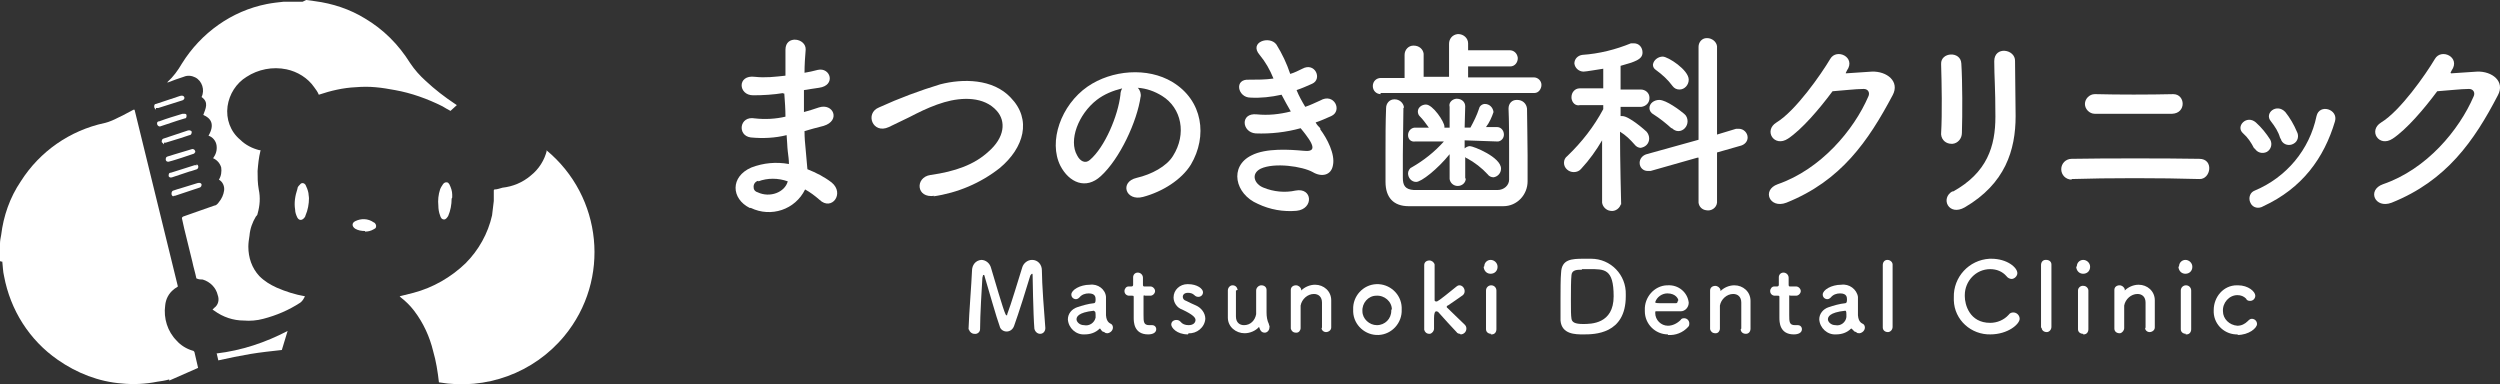 <?xml version="1.0" encoding="UTF-8"?><svg id="_レイヤー_2" xmlns="http://www.w3.org/2000/svg" viewBox="0 0 432.87 66.54"><rect x="0" y="0" width="432.87" height="66.54" fill="#333333" stroke="none"/><defs><style>.cls-1{fill-rule:evenodd;}.cls-1,.cls-2{fill:#fff;}</style></defs><g id="_レイヤー_1-2"><path class="cls-1" d="M0,42.2c0-.5.1-1,.2-1.5.4-3.3,1.5-6.5,3.4-9.3,3.3-5.2,8.5-8.8,14.5-10.1.9-.2,1.7-.6,2.5-1,.9-.4,1.7-.9,2.5-1.3h.2c2.5,10.2,5,20.4,7.5,30.6-.2.2-.5.3-.7.5-.9.7-1.4,1.7-1.5,2.8-.3,2.2.4,4.5,2,6.1.7.8,1.7,1.4,2.7,1.7.2,0,.4.2.4.4.2.9.4,1.7.6,2.6l-5,2.2v-.2c-.7.2-1.4.3-2.1.4-2,.4-4.1.5-6.1.3-4-.3-7.8-1.8-11.1-4.1-4.9-3.4-8.2-8.6-9.3-14.5-.2-.8-.2-1.7-.3-2.5-.4,0-.4-.1-.4-.2,0,0,0-2.9,0-2.9Z"/><path class="cls-1" d="M53,0l1.5.2c3.1.4,6.1,1.4,8.7,3,3.2,1.9,5.8,4.5,7.8,7.7.8,1.2,1.7,2.2,2.7,3.1,1.6,1.5,3.3,2.8,5.1,4l.3.2-1.1,1c-.4-.2-.9-.5-1.4-.8-2.6-1.3-5.4-2.3-8.2-2.8-1.1-.2-2.2-.4-3.4-.5-1.1-.1-2.2-.1-3.4,0-2.2.1-4.3.6-6.4,1.3-.2-.5-.5-.9-.8-1.3-1.1-1.6-2.9-2.7-4.8-3.1-2.4-.5-4.9,0-6.9,1.3-1.8,1.1-3,3-3.3,5.1-.3,2.2.5,4.4,2.2,5.8.9.9,2.1,1.5,3.3,1.8h.2v.1c-.3,1.2-.4,2.3-.5,3.5,0,1.1,0,2.1.2,3.2.3,1.4.2,2.8-.2,4.2,0,.2-.2.4-.3.5-.6,1-1,2.1-1.1,3.3-.1.6-.2,1.3-.2,1.9,0,1.9.6,3.7,1.9,5.1.9.9,1.9,1.5,3,2,1.6.7,3.2,1.2,4.9,1.5h0c-.2.4-.4.8-.8,1.1-2,1.3-4.1,2.2-6.4,2.8-1.1.3-2.3.4-3.4.3-1.8,0-3.6-.6-5.1-1.7l-.3-.2.3-.3c.7-.5.9-1.4.6-2.2-.3-1.3-1.3-2.3-2.6-2.7-.3,0-.7,0-1.1-.2-.2-1-.5-1.9-.7-2.9-.5-1.9-.9-3.8-1.4-5.7-.1-.6-.3-1.2-.4-1.8q0-.2.2-.3c1.8-.6,3.6-1.3,5.4-1.9.3,0,.6-.3.8-.6.5-.6.8-1.3.9-2,.1-.7-.2-1.5-.9-1.9.4-.6.5-1.4.4-2.1-.2-.7-.7-1.3-1.4-1.6.5-.7.7-1.4.6-2.2-.1-.8-.7-1.5-1.4-1.7,1.1-1.9.5-3-.9-3.6.4-1.1,1-2.2-.3-3.1.6-1.2.1-2.8-1.1-3.4-.6-.3-1.3-.4-2-.1-.9.3-1.8.6-2.8,1v-.1c1-.9,1.8-2,2.5-3.2,3.3-5.3,8.6-9.1,14.7-10.3,1-.2,2-.3,2.9-.4h3.3l.6-.3Z"/><path class="cls-1" d="M94.6,26c9.7,8,11.2,22.4,3.1,32.2-5.3,6.4-13.6,9.4-21.7,8-.2-1.8-.5-3.7-1-5.4-.6-2.5-1.7-4.9-3.3-7-.7-.9-1.4-1.6-2.3-2.3l-.2-.2c.8-.2,1.6-.4,2.4-.6,3.4-.9,6.5-2.7,9-5.1,2.3-2.3,3.9-5.2,4.6-8.3.1-.8.2-1.6.3-2.5v-1.7c0-.2,0-.3.2-.3.4,0,.9-.2,1.3-.3,1.8-.2,3.5-.9,4.9-2.1,1.4-1.1,2.4-2.7,2.8-4.4h-.1Z"/><path class="cls-1" d="M37.5,61.2c4.3-.5,8.5-1.9,12.3-3.9-.3,1.1-.7,2.2-1,3.3-1.8.2-3.7.4-5.5.7s-3.7.7-5.5,1.1l-.3-1.3v.1Z"/><path class="cls-1" d="M53.5,34.3c0,1-.2,2.1-.6,3,0,.1-.1.3-.2.4-.4.5-.9.5-1.2,0-.2-.4-.4-.9-.4-1.4-.2-1.2,0-2.4.4-3.6,0-.3.2-.5.4-.7.2-.3.5-.4.8-.2,0,0,.1.1.2.2.2.4.4.9.5,1.4,0,.3.1.6.1,1v-.1Z"/><path class="cls-1" d="M78.2,34.4c0,1-.2,2.1-.6,3-.2.3-.4.6-.7.6-.4,0-.6-.3-.7-.7-.2-.5-.3-1.1-.3-1.7-.1-.9,0-1.9.3-2.8.1-.3.3-.6.5-.9.2-.3.5-.4.8-.3.1,0,.2.2.3.3.3.6.5,1.2.5,1.8v.5l-.1.2Z"/><path class="cls-1" d="M63.2,40c-.6,0-1.2-.1-1.7-.4-.6-.4-.6-1,0-1.3,1-.5,2.2-.5,3.2.2.3.1.5.5.4.8,0,.2-.2.3-.4.4-.5.3-1,.4-1.5.4v-.1Z"/><path class="cls-1" d="M27,19c-.1-.1-.3-.3-.3-.5s0-.5.3-.5h0l1.2-.4,3-1c.4-.1.6,0,.7.2.1.2,0,.5-.4.6l-4.1,1.3h-.4v.3Z"/><path class="cls-1" d="M28.4,25l-.4-.4c0-.2,0-.5.3-.6h0l3-1,1.2-.4c.3-.1.6,0,.7.2,0,.3-.1.6-.4.6h0c-.5.2-1,.3-1.5.5l-2.6.8h-.3v.3Z"/><path class="cls-1" d="M33.9,26.2s-.2.3-.3.4c-1.5.5-2.9,1-4.4,1.4-.2,0-.4,0-.5-.3h0c0-.3,0-.5.3-.6h0l1.3-.4,3-.9c.2,0,.5.1.5.5l.1-.1Z"/><path class="cls-1" d="M30,34c-.1,0-.3-.2-.3-.4s0-.5.3-.6h0c.5-.2,1-.3,1.6-.5l2.6-.8c.4-.1.6,0,.7.2,0,.2,0,.5-.4.6l-4.2,1.4h-.2l-.1.1Z"/><path class="cls-1" d="M27.7,21.9c-.2,0-.4-.1-.5-.4v-.2c0-.2.2-.3.4-.3,1.3-.5,2.7-.9,4-1.3h.2c.3,0,.5,0,.5.3,0,.2,0,.5-.3.5-.4.1-.9.3-1.3.4l-3,1h0Z"/><path class="cls-1" d="M34,28.4s.3.2.3.3c.1.2,0,.5-.2.6h0c-.4.1-.8.3-1.3.4l-3,1c-.3.1-.5,0-.6-.2,0-.3,0-.6.4-.6h0l1.9-.6,2.2-.7h.4l-.1-.2Z"/><path class="cls-2" d="M135.7,16.1c-1.8.3-3.6.4-5.3.4-2.6,0-2.8-3.6.3-3.2,1.8.2,3.5,0,5.3-.2v-4.5c0-2.6,3.6-2,3.5,0-.1,1.2-.2,2.6-.2,4,.7-.1,1.5-.3,2.3-.5,2.2-.5,3.2,2.7.2,3.1-.9.1-1.8.3-2.6.4v3.8c.8-.2,1.7-.5,2.6-.8,2.5-.8,3.8,2.3.8,3.2-1.2.3-2.3.6-3.3.9,0,1.2.1,2.2.2,3.2s.2,2.1.3,3.4c1.5.6,2.9,1.3,4.2,2.3,2.3,1.9,0,5-2.1,3-.8-.7-1.6-1.3-2.5-1.8-1.7,3.5-5.9,4.9-9.4,3.2h-.2c-3.2-1.6-3.4-5.4.3-7,2.1-.8,4.3-1,6.5-.6,0-.7-.1-1.4-.2-2.2s-.1-1.8-.2-2.8c-2,.5-4.1.6-6.2.4-2.4-.3-2-3.8.7-3.3,1.8.2,3.6.1,5.3-.3,0-1.3-.1-2.6-.2-4h-.3l.2-.1ZM131.3,31.3c-.5.1-.9.6-.8,1.2,0,.4.3.7.7.8,2.1,1,4.7,0,5.2-1.9-1.7-.6-3.5-.6-5.1,0v-.1Z"/><path class="cls-2" d="M161.8,33.9c-3.2.5-3.4-3.2-.7-3.6,4.3-.6,7.6-1.8,10-4,2.9-2.5,3.1-5.3,1.5-7.1-2.2-2.5-6-2.4-9.1-1.5-1.7.5-3.3,1.2-4.9,2-1.5.8-3.1,1.5-4.7,2.3-2.8,1.3-4.2-2.4-1.7-3.4,3.5-1.6,7-2.9,10.6-4,3.9-1,9.1-1,12.2,2.3,3.7,3.8,2.3,8.7-1.9,12.2-3.3,2.6-7.3,4.3-11.5,4.9l.2-.1Z"/><path class="cls-2" d="M197.5,16.7c-.6,4.3-3.6,10.8-6.9,13.8-2.6,2.4-5.5,1.1-7-1.8-2.1-4.2.1-10.5,4.7-13.7,4.2-2.9,10.4-3.4,14.7-.8,5.3,3.2,6.1,9.4,3.2,14.3-1.6,2.6-4.9,4.7-8.3,5.6-3,.8-4.1-2.6-1.1-3.3,2.6-.6,5.2-2,6.3-3.8,2.4-3.8,1.5-8.3-1.9-10.4-1.3-.8-2.7-1.3-4.2-1.4.4.4.6,1,.5,1.6v-.1ZM189.9,17.3c-3.2,2.5-4.9,7-3.4,9.6.5,1,1.4,1.5,2.2.8,2.6-2.2,4.9-7.7,5.3-11.3,0-.4.1-.7.3-1.1-1.6.4-3.1,1-4.4,2h0Z"/><path class="cls-2" d="M228.6,22.4c1.2,1.6,2.6,4.3,2.2,6.2-.3,1.8-2,2.1-3.5,1.2-1.8-1-6.6-1.7-9-.6-1.8.9-1.1,2.7.5,3.3,1.7.7,3.7.9,5.5.5,3-.6,3.2,3.2.2,3.5-2.3.2-4.6-.2-6.7-1.2-4-1.7-5-6.5-1.1-8.4,2.5-1.3,6.7-1,8.9-.8,1.8.2,2.4-.3.4-2.9-.2-.3-.5-.6-.8-1-2.5.7-5.2,1-7.8.9-2.4-.2-2.7-3.6.2-3.3,2,.2,3.9,0,5.9-.5-.5-.9-1.1-1.9-1.6-2.9-1.8.4-3.6.6-5.4.5-2.2,0-2.9-3.3-.2-3.1,1.4,0,2.8,0,4.2-.2-.6-1.5-1.4-2.9-2.4-4.1-1.9-2.2,1.7-3.4,2.9-1.8,1,1.6,1.8,3.3,2.4,5.1.7-.2,1.5-.6,2.1-.9,2.2-1.2,3.5,1.8,1.7,2.6-.9.4-1.8.8-2.7,1.1.4,1,.9,1.9,1.5,2.9.9-.3,1.7-.7,2.6-1.1,2.4-1.4,3.9,1.8,1.9,2.7-.9.4-1.8.8-2.7,1.1.2.4.5.7.8,1v.2Z"/><path class="cls-2" d="M239.1,16.3c-.8,0-1.4-.6-1.4-1.4s.6-1.4,1.4-1.4h4.1v-4c0-.9.7-1.6,1.5-1.6h.1c.9,0,1.6.6,1.7,1.4v4h4.4v-5.7c0-.9.6-1.6,1.5-1.7h.1c.9,0,1.7.7,1.7,1.6v1.2h7.2c.7,0,1.3.5,1.4,1.3v.1c0,.7-.5,1.4-1.3,1.4h-7.3v1.9h11.4c.7,0,1.3.6,1.3,1.3h0c0,.7-.5,1.4-1.2,1.4h-26.7l.1.2ZM243,18.6c0,2.3-.1,5.5-.1,8.2v4c0,1.3.4,2,1.9,2.1h14.5c1.1,0,2-.8,2-1.8v-5.1c0-1.8,0-5.1-.1-7.2h0c0-.9.6-1.5,1.4-1.5h.1c.9,0,1.6.6,1.7,1.5h0c0,1.9.1,5,.1,8.1v4.5c0,2.3-1.8,4.3-4.2,4.3h-16.4c-2.6,0-4-1.5-4-4.2v-5.1c0-2.5,0-5.2.1-7.7,0-.8.6-1.5,1.4-1.5h.1c.8,0,1.5.6,1.6,1.4v.1h0l-.1-.1ZM253.8,30.9c0,.7-.6,1.3-1.4,1.3h0c-.7,0-1.3-.5-1.4-1.2h0v-4.3c-2.1,2.6-4.9,4.8-5.8,4.8-.8,0-1.4-.7-1.4-1.5,0-.4.3-.9.6-1,2.1-1.2,4-2.7,5.6-4.5h-5c-.7.1-1.2-.4-1.2-1.1h0c0-.6.4-1.2,1.1-1.3h2.5c-.5-.7-1-1.4-1.6-2-.2-.2-.3-.5-.3-.8,0-.7.7-1.2,1.4-1.2,1.2,0,3.2,3,3.2,3.8v.2h.9v-3.6c-.2-.7.4-1.3,1.1-1.4h.2c.7,0,1.4.5,1.4,1.3h0l-.1,3.7h1c.6-1.1,1.1-2.1,1.5-3.3.1-.5.6-.8,1-.8.8,0,1.4.6,1.5,1.4-.3.9-.7,1.8-1.3,2.6h1.9c.7,0,1.2.6,1.2,1.3h0c0,.6-.4,1.1-1,1.2h-.1l-5.7-.2v1.4c.2-.2.6-.4.9-.4.6,0,5.4,1.9,5.4,3.9,0,.8-.6,1.4-1.3,1.5-.4,0-.8-.2-1-.5-1-1.1-2.3-2.1-3.6-2.8-.1,0-.2-.1-.3-.2v3.7c.1,0,0,0,0,0h.1Z"/><path class="cls-2" d="M280.7,35.1c-.1.9-1,1.6-1.9,1.4-.7-.1-1.3-.7-1.4-1.4h0v-10.8c-1,1.7-2.2,3.4-3.6,4.9-.3.4-.8.6-1.3.6-.9,0-1.7-.7-1.7-1.6,0-.5.2-.9.6-1.2,2.5-2.4,4.6-5.1,6.2-8.1v-.7h-4c-.8.2-1.4-.4-1.5-1.2v-.2c0-.8.6-1.5,1.4-1.5h4.1v-3.4c-.7.1-3,.5-3.4.5-.8,0-1.5-.6-1.6-1.4h0c0-.8.6-1.4,1.4-1.5,2.9-.2,5.7-.9,8.4-2h.5c.9,0,1.5.7,1.5,1.6,0,1.2-1.3,1.6-3.8,2.3v4.1h3.5c.8,0,1.5.6,1.5,1.4v.1c0,.8-.6,1.4-1.4,1.5h-3.6v1.6h.3c1.2,0,4,2.5,4.2,2.7.6.7.6,1.7,0,2.3-.3.3-.6.4-1,.5-.4,0-.8-.2-1.1-.6-.7-.8-1.5-1.6-2.5-2.2,0,5.1.2,12.6.2,12.6h-.1l.1-.3ZM293.9,27.3l-8.1,2.3h-.5c-.8,0-1.4-.6-1.4-1.4h0c0-.7.5-1.3,1.2-1.5l9-2.5V8.1c0-.8.6-1.5,1.4-1.5h.1c.8,0,1.6.6,1.7,1.4h0v15.3l3.3-1h.5c.8,0,1.5.7,1.5,1.5,0,.7-.5,1.2-1.1,1.4l-4.2,1.2v8.7c-.1.9-1,1.5-1.9,1.3-.7-.1-1.2-.6-1.3-1.3v-7.8h-.2ZM289.4,22.2c-1-.9-2-1.7-3.1-2.4-.4-.2-.7-.6-.7-1.1,0-.8.8-1.4,1.7-1.4,1.2,0,3.6,1.8,4.3,2.4.4.3.6.8.6,1.3,0,.9-.7,1.7-1.6,1.7-.4,0-.8-.2-1.1-.5h-.1ZM289.6,14.9c-.8-1.1-1.8-2-2.9-2.8-.3-.2-.5-.5-.5-.9.1-.8.9-1.4,1.7-1.4.9,0,4.5,2.3,4.5,4,0,.9-.7,1.7-1.6,1.7-.5,0-.9-.2-1.2-.6h0Z"/><path class="cls-2" d="M319.6,12.7c1.5-.1,3.1-.2,4.5-.3,2.6-.1,4.9,1.7,3.6,4.1-4.2,7.9-8.9,14.8-18.4,18.6-2.9,1.1-4.3-2.2-1.5-3.2,7.5-2.6,13.2-9.4,15.7-15.2.3-.6,0-1.3-.8-1.3-1.4,0-3.9.3-5.4.4-2.3,3.1-5.3,6.6-7.7,8.2s-4.3-1.4-2-2.8c3.3-2,7.7-8.3,9.3-11,1.1-1.9,4.5-.3,2.9,2l-.2.4v.1Z"/><path class="cls-2" d="M337.9,24.9c-.9,0-1.7-.6-1.8-1.6v-.2c.2-3.4.1-8.7,0-12-.1-2.1,3.4-2.3,3.5-.1.2,3.1.2,8.9.1,12,0,1-.7,1.8-1.6,1.9,0,0-.1,0-.2,0ZM338.1,33.2c6-3.3,7.4-7.9,7.4-13s-.2-6.9-.2-9.6,3.7-2.1,3.6,0c0,2.9.1,6.7.1,9.5,0,5.9-1.8,11.7-8.8,15.8-2.8,1.6-4.3-1.6-2.1-2.8v.1Z"/><path class="cls-2" d="M358.7,31.1c-1,0-1.8-.8-1.8-1.8s.8-1.8,1.8-1.8c5.6-.1,16.4-.1,22.1,0,2.6,0,2,3.6,0,3.5-6.5-.2-16-.2-22.1,0v.1ZM362.7,19.7c-.9,0-1.7-.8-1.7-1.7s.8-1.7,1.7-1.7h.2c3.7.1,9.3.1,13.4,0,2.1,0,2.3,3.3-.2,3.4h-13.5.1Z"/><path class="cls-2" d="M390.3,25.7c-.5-1-1.1-1.9-1.9-2.6-1.4-1.2.6-3.3,2.2-1.9,1,.9,1.8,1.9,2.5,3,.4.8.1,1.7-.6,2.1-.8.4-1.7.1-2.1-.6h-.1ZM389.6,35c-.3-.8,0-1.7.8-2h0c5.5-2.3,9.5-7.1,10.7-12.9.5-2.2,3.8-1.2,3.2.9-1.9,6.4-5.7,11.6-12.4,14.7-.8.5-1.8.3-2.2-.5,0,0,0-.1-.1-.2ZM394.8,23.9c-.3-1.1-.9-2-1.6-2.9-1.2-1.4,1-3.2,2.5-1.6.8,1,1.5,2.2,2,3.4.4.7.2,1.7-.6,2.1-.7.4-1.7.2-2.1-.6,0-.2-.2-.3-.2-.5h0v.1Z"/><path class="cls-2" d="M424.4,12.7c1.5-.1,3.1-.2,4.5-.3,2.6-.1,4.9,1.7,3.6,4.1-4.1,7.9-8.9,14.8-18.4,18.6-2.9,1.1-4.3-2.2-1.5-3.2,7.6-2.6,13.2-9.4,15.7-15.2.3-.6,0-1.3-.8-1.3-1.4,0-3.9.3-5.5.4-2.3,3.1-5.3,6.6-7.7,8.2s-4.3-1.4-2-2.8c3.3-2,7.7-8.3,9.3-11,1.1-1.9,4.5-.3,2.9,2l-.2.4.1.1Z"/><path class="cls-2" d="M167.7,57c.1-2.9.5-7.7.6-10.1,0-1,.6-1.8,1.6-1.9h0c.8,0,1.5.6,1.7,1.4.6,2,2.1,7.2,2.5,8,0,0,.1.2.2.2s.1,0,.1-.2c.6-1.5,2-6.2,2.6-8.1.2-.7.9-1.3,1.7-1.3,1,0,1.7.8,1.7,1.8h0c0,2.2.4,7.6.6,10h0c0,.6-.4,1-.9,1h0c-.5,0-.9-.4-1-.9-.2-2.4-.3-9.1-.3-9.1,0-.3,0-.4-.1-.4s-.2.2-.3.3c-.4,1.4-2.1,6.8-2.8,8.7-.2.6-.7,1-1.3,1s-1.1-.4-1.2-.9c-.5-1.3-2-6.6-2.6-8.6,0-.2-.1-.3-.2-.3s-.1.1-.2.5c-.1,1.5-.4,6.6-.4,8.9,0,.5-.5.9-1,.8-.4,0-.8-.3-.9-.7h0l-.1-.1Z"/><path class="cls-2" d="M190.9,57.4c-.2-.2-.3-.3-.4-.5h-.1c-.7.7-1.6,1-2.6,1-1.5.1-2.8-1.1-2.9-2.6h0c0-1,.7-1.8,1.6-2.1.9-.3,1.9-.6,2.9-.7.2,0,.3-.2.3-.6s0-1.1-1.2-1.1c-.6,0-1.2.2-1.6.7-.2.2-.4.3-.6.3-.4,0-.8-.3-.8-.8h0c0-.8,1.5-1.7,3.2-1.7,1.4-.2,2.7.8,2.8,2.1v3.2c.1,1.3.8,1.4.9,1.5.2.1.3.4.3.6,0,.5-.4.9-.9,1-.2,0-.4,0-.6-.2l-.3-.1ZM189.4,53.8c-2.8.3-3,1.1-3,1.5s.5,1,1.3,1c.9.2,1.8-.4,2-1.3v-.5c0-.2,0-.6-.2-.6h0l-.1-.1Z"/><path class="cls-2" d="M198.2,51.1q-.2,0-.2.2v3.2c0,1.2,0,1.8,1,1.8h.5c.4,0,.7.3.7.7h0c0,.6-.6.9-1.4.9-2.5,0-2.5-2.2-2.5-2.9v-3.6c0-.2-.1-.2-.3-.2h-.5c-.4,0-.8-.3-.8-.8h0c0-.4.3-.8.7-.8h.5q.3,0,.3-.3v-1.3h0c0-.4.3-.8.8-.8h0c.5,0,.9.4.9.9v1.2q0,.3.2.3h1.1c.4,0,.8.4.8.8s-.4.8-.8.8h-1.1l.1-.1Z"/><path class="cls-2" d="M205.7,57.9c-2,0-2.9-1.2-2.9-1.7s.4-.8.9-.8c.3,0,.5.1.7.3.3.4.8.6,1.4.6.9,0,1.2-.5,1.2-.9s-.4-.9-2.3-1.8c-.9-.3-1.5-1.2-1.5-2.1,0-1.3,1.1-2.3,2.4-2.3h.1c1.6,0,2.6.8,2.6,1.4,0,.5-.4.8-.8.8-.3,0-.5-.1-.7-.3-.3-.3-.7-.4-1.1-.4-.6,0-.9.3-.9.7,0,.3.2.6.6.7.4.2,1.2.6,1.7.8.9.4,1.6,1.3,1.6,2.3-.1,1.5-1.5,2.6-2.9,2.5l-.1.2Z"/><path class="cls-2" d="M214,50.3v4.5c0,1.1.7,1.5,1.4,1.5,1.1,0,1.9-.8,2.1-1.9v-4.1c0-.4.3-.8.8-.9h.1c.5,0,.9.3.9.8h0v3.9c0,.7.1,1.4.4,2,0,.2.2.4.1.6,0,.5-.4.9-.8.9h0c-.6,0-.8-.4-1-1h0s0,0,0,0c-.6.7-1.6,1.1-2.5,1.1-1.5,0-2.9-1.1-2.9-2.7h0v-4.7c0-.5.4-.9.8-.9h0c.5,0,.8.3.9.8h0l-.3.1Z"/><path class="cls-2" d="M228.9,56.9v-4.5c0-1-.6-1.5-1.4-1.5-1.1,0-2.1.9-2.3,2v3.9c0,.4-.3.8-.7.8h-.1c-.5,0-.8-.3-.9-.7h0v-6.7h0c0-.5.4-.8.9-.8h0c.4,0,.8.3.9.7h0v.2h0c.6-.6,1.5-1,2.4-1,1.5,0,2.8,1.1,2.8,2.7v4.7c0,.5-.5.8-.9.8s-.8-.3-.8-.8h0l.1.2Z"/><path class="cls-2" d="M234.3,53.6c-.1-2.3,1.7-4.3,4-4.4,2.3-.1,4.3,1.7,4.4,4v.4c.1,2.3-1.7,4.3-4,4.4-2.3.1-4.3-1.7-4.4-4v-.4ZM241,53.6c0-1.4-1.3-2.5-2.7-2.4-1.4,0-2.5,1.3-2.4,2.7,0,1.3,1.2,2.4,2.5,2.4,1.4,0,2.5-1.1,2.5-2.5v-.2h.1Z"/><path class="cls-2" d="M252.8,57.8c-.2,0-.5-.1-.6-.3-.5-.5-2.5-2.7-3.2-3.5,0,0-.2-.1-.3-.1q-.4,0-.4,1.2v1.8c0,.4-.3.8-.7.9h-.1c-.5,0-.8-.3-.9-.7h0v-11.2c0-.5.4-.8.9-.8.4,0,.8.3.9.7h0v6.2c0,.1.1.2.3.2h0c.2,0,.3,0,3.5-2.6.1-.1.3-.2.5-.2.5,0,.9.5.9,1,0,.3-.1.5-.3.7-1,.7-1.7,1.2-2.6,1.8-.1,0-.2.1-.2.2,0,0,0,.2.1.2.9.9,2.5,2.4,3,2.9.2.2.3.4.3.7,0,.6-.5,1-1,1h0l-.1-.1Z"/><path class="cls-2" d="M257,46.1c0-.6.5-1.1,1.1-1.1h0c.6,0,1.2.5,1.2,1.2s-.5,1.2-1.2,1.2c-.6,0-1.1-.4-1.2-1.1v-.1l.1-.1ZM258.2,57.8c-.5,0-.9-.3-.9-.8h0v-6.7c0-.5.4-.9.9-.9s.9.4.9.9h0v6.7h0c0,.5-.3.9-.8.9h-.2l.1-.1Z"/><path class="cls-2" d="M274.1,57.9c-1.3,0-3.7,0-3.9-2.4v-3.6c0-1.4,0-3.8.1-4.7.1-2.3,1.8-2.4,3.9-2.4h1.3c3.4,0,6.1,2.8,6,6.2v.3c0,6.6-5.5,6.6-7.3,6.6h-.1ZM273.9,46.7c-.8,0-1.7,0-1.8.9s-.1,2.6-.1,4.4,0,2.6.1,3.2.6.9,2,.9,5.3,0,5.3-4.8-1.6-4.7-4.2-4.7h-1.3v.1Z"/><path class="cls-2" d="M288.8,57.9c-2.2,0-4-1.8-4-4v-.2c-.1-2.2,1.6-4.2,3.8-4.3h.2c1.8-.1,3.4,1.2,3.6,3,0,.8-.6,1.5-1.4,1.5h-4.3c-.1,0-.1.1-.1.3,0,1.2,1,2.2,2.2,2.2h0c.8,0,1.6-.4,2.2-1,.1-.2.3-.3.6-.3.5,0,.9.4.9.9,0,.2,0,.4-.2.6-.9,1-2.2,1.5-3.5,1.4v-.1ZM290.6,52c0-.2-.4-1.2-1.9-1.2-.9,0-1.8.6-2.1,1.5,0,.2.2.2,1.7.2h1.9c.2,0,.3-.2.3-.4h0l.1-.1Z"/><path class="cls-2" d="M301.5,56.9v-4.5c0-1-.6-1.5-1.4-1.5-1.1,0-2.1.9-2.3,2v4c0,.4-.3.8-.7.8h-.1c-.5,0-.8-.3-.9-.7h0v-6.7h0c0-.5.4-.8.9-.8h0c.4,0,.8.3.9.7h0v.2h0c.6-.6,1.5-1,2.4-1,1.5,0,2.8,1.1,2.8,2.7v4.8c0,.5-.3.9-.8.9h0c-.5,0-.9-.3-.9-.8h0l.1-.1Z"/><path class="cls-2" d="M310,51.1q-.2,0-.2.2v3.2c0,1.2,0,1.8,1,1.8h.5c.4,0,.7.3.7.7h0c0,.6-.6.9-1.4.9-2.5,0-2.5-2.2-2.5-2.9v-3.6c0-.2-.1-.2-.3-.2h-.5c-.4,0-.8-.3-.8-.8h0c0-.4.3-.8.7-.8h.5q.3,0,.3-.3v-1.3h0c0-.4.3-.8.8-.8h0c.5,0,.9.4.9.9v1.2q0,.3.2.3h1.1c.4,0,.8.4.8.8s-.4.8-.8.8h-1.1l.1-.1Z"/><path class="cls-2" d="M321.1,57.4c-.2-.2-.3-.3-.5-.5h-.1c-.7.7-1.6,1-2.6,1-1.5.1-2.8-1.1-2.9-2.6h0c0-1,.7-1.8,1.6-2.1s1.9-.6,2.9-.7c.2,0,.3-.2.3-.6s0-1.1-1.2-1.1c-.6,0-1.2.2-1.6.7-.2.2-.4.3-.6.3-.4,0-.8-.3-.8-.8h0c0-.8,1.5-1.7,3.2-1.7,1.4-.2,2.7.8,2.9,2.1v3.2c.1,1.3.8,1.4.9,1.5.2.1.3.4.3.6,0,.5-.4.9-.9,1-.2,0-.5,0-.6-.2l-.3-.1ZM319.5,53.8c-2.8.3-3,1.1-3,1.5s.5,1,1.3,1c.9.2,1.8-.5,1.9-1.4v-.5c0-.2,0-.6-.2-.6h0Z"/><path class="cls-2" d="M326,56.8v-10.9c0-.5.3-.9.8-.9h0c.5,0,.9.4.9.8h0v10.8h0c0,.5-.4.9-.8.9h0c-.5,0-.9-.3-.9-.8h0v.1Z"/><path class="cls-2" d="M344.7,57.9c-3.4.1-6.3-2.5-6.4-5.9v-.5c-.1-3.5,2.6-6.5,6.2-6.7h.3c2.7,0,4.5,1.5,4.5,2.5,0,.5-.5,1-1,1-.3,0-.7-.2-.9-.5-.7-.8-1.7-1.2-2.8-1.2-2.5,0-4.4,2.1-4.4,4.5v.2c0,1.4.8,4.6,4.4,4.6,1.2,0,2.4-.5,3.2-1.4.2-.3.5-.4.8-.4.6,0,1.1.5,1.1,1.1,0,.9-2,2.7-5.1,2.7h.1Z"/><path class="cls-2" d="M353.4,56.8v-10.9c0-.5.3-.9.8-.9h.1c.5,0,.9.3.9.8h0v10.8h0c0,.5-.4.9-.8.9h0c-.5,0-.9-.3-.9-.8h0l-.1.1Z"/><path class="cls-2" d="M359.6,46.1c0-.6.5-1.1,1.1-1.1h0c.6,0,1.2.5,1.2,1.2s-.5,1.2-1.2,1.2c-.6,0-1.1-.4-1.2-1.1v-.1l.1-.1ZM360.7,57.8c-.5,0-.9-.3-.9-.8h0v-6.7c0-.5.5-.9,1-.8.4,0,.8.4.8.8h0v6.7h0c0,.5-.3.9-.8.9h-.1v-.1Z"/><path class="cls-2" d="M371.5,56.9v-4.5c0-1-.6-1.5-1.4-1.5-1.1,0-2.1.9-2.3,2v3.9c0,.4-.3.8-.7.9h-.1c-.5,0-.9-.3-.9-.8h0v-6.7h0c0-.5.4-.8.9-.8h0c.4,0,.8.3.9.7h0v.2h0c.6-.6,1.5-1,2.4-1,1.5,0,2.8,1.1,2.8,2.7v4.7c0,.5-.5.8-.9.8s-.8-.3-.8-.8h0l.1.2Z"/><path class="cls-2" d="M377.3,46.1c0-.6.5-1.1,1.1-1.1h0c.6,0,1.2.5,1.2,1.2s-.5,1.2-1.2,1.2c-.6,0-1.1-.4-1.2-1.1v-.1l.1-.1ZM378.5,57.8c-.5,0-.9-.3-.9-.8h0v-6.7c0-.5.4-.9.9-.9s.9.4.9.9h0v6.7h0c0,.5-.3.9-.8.9h-.2l.1-.1Z"/><path class="cls-2" d="M387.5,57.9c-2.2.1-4.1-1.6-4.2-3.8v-.4c0-2.3,1.7-4.3,4-4.3h.2c1.8,0,3,1.1,3,1.8,0,.5-.4.9-.9.9-.3,0-.6-.1-.7-.4-.4-.4-.9-.6-1.5-.6-1.4,0-2.6,1.3-2.5,2.8,0,1.3,1.1,2.4,2.5,2.5.7,0,1.3-.3,1.8-.8.2-.2.4-.4.7-.4.5,0,.9.4.9.9,0,.7-1.4,1.9-3.4,1.9l.1-.1Z"/></g></svg>